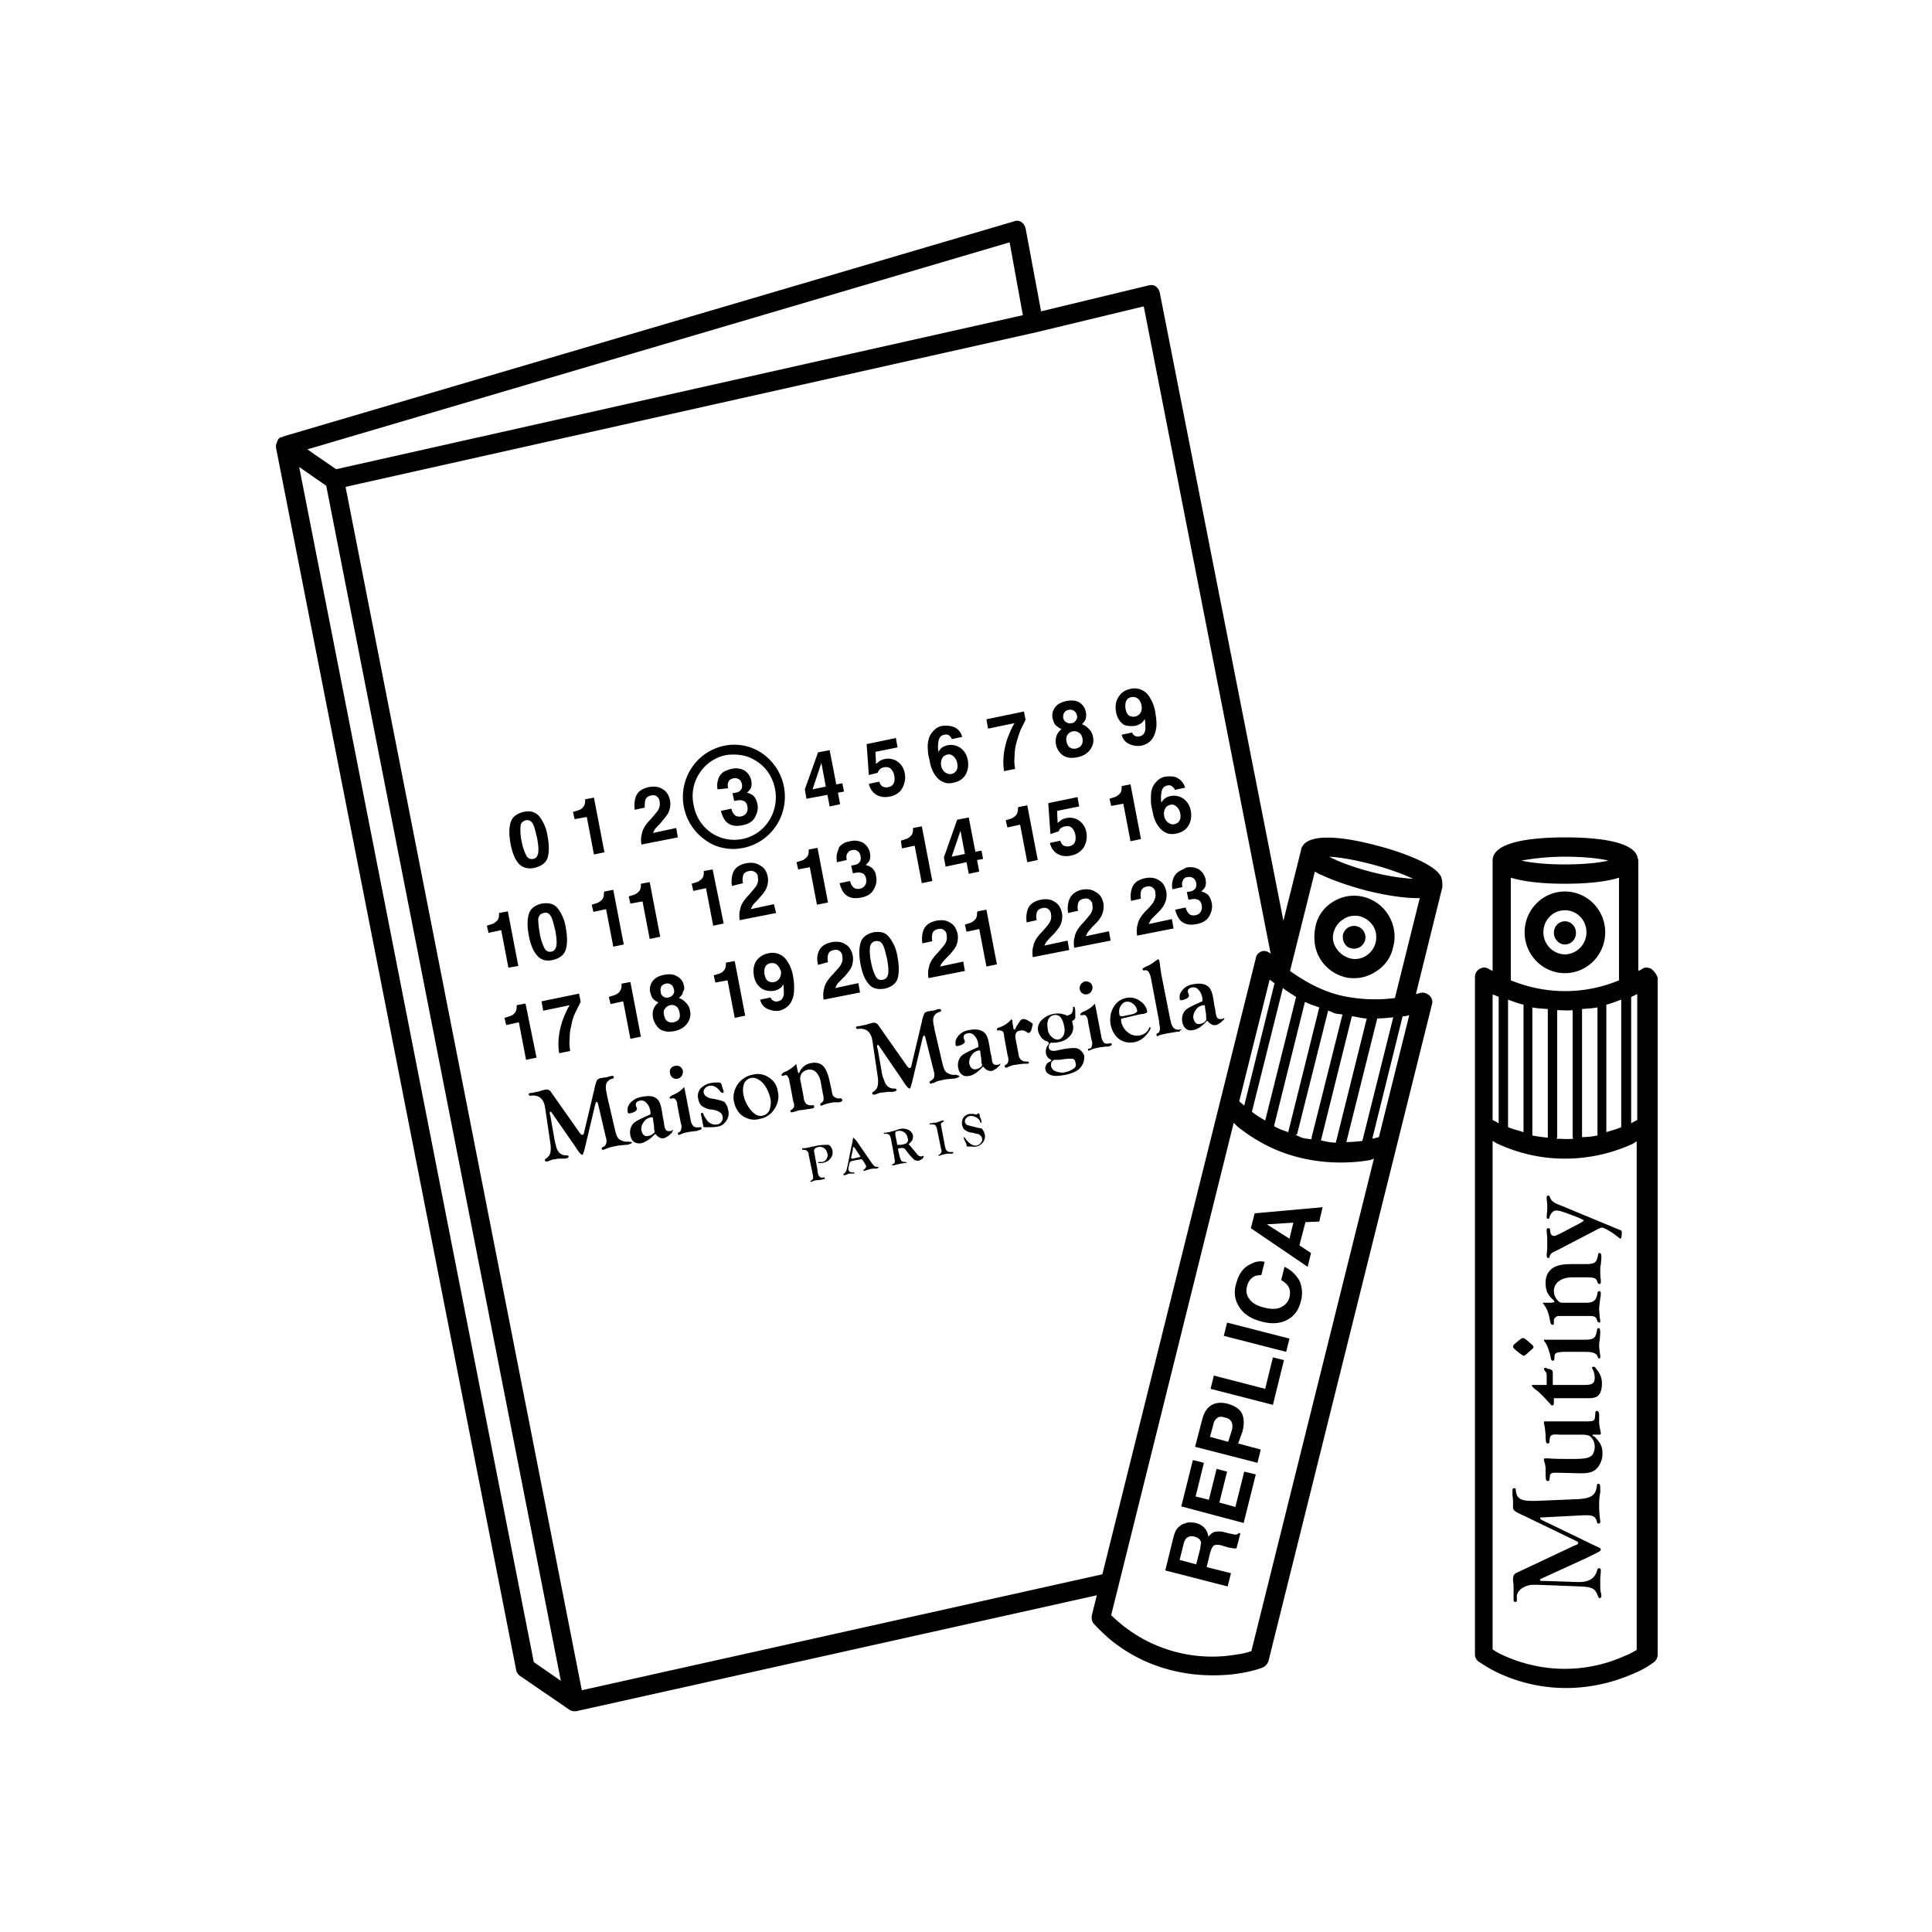 <svg version="1.1" id="Calque_1" xmlns="http://www.w3.org/2000/svg" x="0" y="0" viewBox="0 0 35 35" style="enable-background:new 0 0 35 35" xml:space="preserve"><style>.st0{fill-rule:evenodd;clip-rule:evenodd}</style><path class="st0" d="M9.69 15.72c.12-.03.2-.09.23-.18.03-.1.03-.23 0-.39a.753.753 0 0 0-.15-.36c-.07-.08-.16-.11-.29-.08-.12.03-.2.09-.23.19s-.03.23 0 .39.08.28.15.36c.07.07.17.1.29.07zm-.17-.86c.06-.01.1.01.13.06.03.05.05.14.08.26.02.11.03.2.02.27-.01.06-.04.1-.09.11-.06.01-.1-.01-.13-.07a.917.917 0 0 1-.08-.25.935.935 0 0 1-.02-.27c0-.06.04-.09.09-.11zM10.63 14.8l.13.68.19-.04-.19-.99-.16.03v.04c0 .03-.01.06-.02.08-.02.03-.05.06-.08.07-.02.01-.06.02-.12.04l.03.13.22-.04zM11.69 14.5c.01-.05.05-.08.11-.09.04-.01.08 0 .1.02.03.02.05.06.05.1.01.05 0 .1-.03.15-.02.03-.07.09-.14.17-.09.09-.14.18-.15.25-.02.06-.02.13-.01.2l.66-.13-.03-.17-.42.09.03-.06c.01-.02.04-.05.08-.09l.06-.07c.05-.06.09-.11.11-.15.03-.07.04-.13.03-.21-.02-.1-.06-.17-.13-.21-.07-.05-.16-.06-.26-.04-.13.03-.21.09-.24.2a.48.48 0 0 0-.01.21l.18-.04c0-.06 0-.1.01-.13zM13.19 14.28c-.01-.05-.01-.09.01-.12.01-.03.04-.05.09-.06.04-.01.07 0 .1.02s.04.05.05.08c.01.06 0 .1-.04.13-.02.02-.06.03-.13.04l.03.14c.06-.01.11-.02.14-.01.06.01.09.05.1.11.01.05 0 .09-.02.12s-.05.05-.09.06c-.06.01-.11 0-.14-.05-.02-.02-.03-.05-.04-.09l-.19.04c.02.08.05.14.08.18.07.08.17.11.31.08.11-.02.19-.07.23-.15.04-.08.06-.15.04-.24-.02-.08-.05-.14-.11-.17a.27.27 0 0 0-.08-.03c.02-.01.04-.04.06-.06.03-.05.03-.1.02-.16a.291.291 0 0 0-.12-.18.326.326 0 0 0-.24-.03c-.05.01-.09.03-.12.04a.27.27 0 0 0-.08.07c-.03.04-.04.08-.05.12a.33.33 0 0 0 0 .14l.19-.02zM14.99 14.4l.04.21.19-.04-.04-.21.11-.02-.03-.15-.11.02-.12-.62-.21.04-.24.67.03.17.38-.07zm-.11-.58.08.43-.24.05.16-.48zM15.9 14c.01-.03.03-.06.06-.08.02-.01.04-.02.06-.02.05-.01.09 0 .12.03s.05.07.06.12c.01.05.01.1-.01.14-.02.04-.05.06-.1.07-.04.01-.07 0-.1-.01a.146.146 0 0 1-.06-.09l-.19.04c.02.09.07.16.14.2.07.04.15.05.24.03.11-.02.19-.08.23-.16.04-.08.06-.17.04-.26a.317.317 0 0 0-.14-.22.293.293 0 0 0-.22-.04.3.3 0 0 0-.1.04c-.01.01-.04.03-.06.05l-.01-.22.4-.08-.03-.17-.53.11.04.56.16-.04zM16.97 14.08c.08.09.18.13.3.1.11-.02.19-.08.23-.16.04-.08.05-.17.03-.26a.332.332 0 0 0-.13-.21.305.305 0 0 0-.23-.05.3.3 0 0 0-.1.04c-.03.02-.05.05-.07.08a.529.529 0 0 1 0-.18c.01-.08.05-.12.11-.13.04-.01.08 0 .1.03.02.02.03.03.03.05l.19-.04a.25.25 0 0 0-.13-.17c-.06-.03-.14-.04-.23-.03-.06.01-.11.04-.15.08-.04.04-.07.08-.09.14-.02.06-.03.14-.02.22 0 .05.01.11.03.18.02.14.07.24.13.31zm.11-.36c.02-.03.05-.04.08-.05.04-.01.08 0 .11.03.03.02.06.07.07.12.01.05.01.1-.01.13-.02.04-.05.06-.09.07-.04.01-.08 0-.12-.03a.185.185 0 0 1-.07-.12c-.01-.06 0-.11.03-.15zM18.38 13.1c-.04.06-.08.15-.13.28-.07.21-.09.41-.06.59l.2-.04c-.01-.06-.02-.13-.01-.22 0-.09.01-.17.03-.24.02-.08.05-.17.08-.25l.09-.18-.03-.15-.68.14.03.17.48-.1zM19.23 13.21c-.04.03-.07.07-.09.12a.315.315 0 0 0 .11.35c.07.05.16.06.26.04.11-.02.19-.07.24-.14.05-.07.07-.15.05-.23a.235.235 0 0 0-.07-.14.305.305 0 0 0-.13-.09c.04-.04.07-.08.07-.11.01-.04.01-.08 0-.11a.245.245 0 0 0-.11-.17c-.06-.04-.14-.05-.24-.03-.1.02-.17.06-.21.12a.24.24 0 0 0-.04.2c.01.03.02.07.04.1.03.04.07.06.12.09zm.38.17c.01.05 0 .09-.02.12s-.05.05-.1.06c-.04.01-.08 0-.11-.02s-.05-.06-.06-.11c-.01-.05 0-.09.02-.12s.05-.05.09-.06c.04-.01.08 0 .11.02.04.02.06.06.07.11zm-.33-.47c.02-.03.04-.04.08-.05.04-.01.07 0 .1.02s.04.05.05.08c.01.04 0 .07-.02.09-.02.03-.04.05-.08.05-.04.01-.07 0-.1-.02s-.04-.04-.05-.08c0-.03 0-.06.02-.09zM20.56 13.15a.31.31 0 0 0 .13-.06c.02-.02.03-.04.05-.06.01.08.01.13.01.18-.01.08-.05.12-.11.13-.03.01-.06 0-.08-.01a.102.102 0 0 1-.05-.06l-.19.04c.02.08.07.14.14.17s.14.04.21.03c.15-.03.24-.13.27-.29.02-.09.01-.19-.01-.31a.704.704 0 0 0-.11-.29.31.31 0 0 0-.34-.14c-.1.02-.17.07-.22.15-.05.08-.06.17-.04.28.02.1.07.17.14.22.05.02.13.03.2.02zm-.14-.48c.02-.02.05-.04.08-.04.04-.01.08 0 .12.03.03.03.05.07.06.12.01.07 0 .12-.04.16-.02.02-.04.03-.07.04-.05.01-.09 0-.12-.02s-.05-.07-.06-.12c-.01-.08 0-.13.03-.17zM9.39 17.5l-.19-.99-.16.03v.04c0 .03-.01.06-.02.08a.27.27 0 0 1-.08.07c-.02.01-.06.02-.12.04l.03.13.23-.05.13.68.18-.03zM9.58 16.56c-.03.1-.03.23 0 .39s.08.28.15.36c.07.08.16.11.29.08.12-.03.2-.09.23-.19s.03-.23 0-.39a.753.753 0 0 0-.15-.36c-.07-.08-.16-.1-.29-.08-.12.03-.2.09-.23.19zm.4.04c.03.05.05.14.08.26.02.11.03.2.02.27-.01.06-.04.1-.09.11-.06.01-.1-.01-.13-.07a.917.917 0 0 1-.08-.25c-.02-.12-.03-.21-.03-.27.01-.06.04-.1.1-.11.06-.02.1.01.13.06zM10.94 16.2c0 .03-.01.06-.02.08-.02.03-.05.05-.08.07-.02.01-.06.02-.12.04l.03.13.23-.05.13.68.19-.04-.19-.99-.16.03c-.01.01-.01.03-.01.05zM11.64 16.33l.13.68.19-.04-.19-.99-.16.03v.04c0 .03-.01.06-.02.08-.02.03-.05.05-.08.07-.02.01-.06.02-.12.04l.03.13.22-.04zM12.91 15.75l-.16.03v.04c0 .03-.01.06-.02.08-.02.03-.05.05-.08.07-.02.01-.06.02-.12.04l.03.13.23-.05.13.68.19-.04-.2-.98zM14.02 16.38l-.42.09.03-.06c.01-.02.04-.05.08-.09l.06-.07c.06-.06.09-.11.11-.15.03-.07.04-.13.03-.21-.02-.1-.06-.17-.14-.21-.07-.05-.16-.06-.26-.04-.13.03-.21.09-.24.2a.48.48 0 0 0-.01.21l.2-.05a.277.277 0 0 1 0-.13c.01-.05.05-.08.11-.09.04-.01.08 0 .11.02s.05.05.05.1c.01.05 0 .1-.03.15-.02.03-.07.09-.14.17-.09.09-.14.18-.15.25-.02.06-.02.13-.01.2l.66-.13-.04-.16zM14.67 15.71l.13.68.2-.04-.19-.99-.16.03v.04c0 .03-.01.06-.02.08-.02.03-.05.05-.08.07-.02.01-.06.02-.12.04l.03.13.21-.04zM15.16 15.48c-.01.05 0 .09 0 .14l.18-.04c-.01-.05-.01-.09.01-.12s.04-.05.09-.06c.04-.01.07 0 .1.02s.04.05.05.09c.01.06 0 .1-.04.13-.02.02-.06.03-.13.04l.03.14c.06-.01.11-.02.14-.01.06.01.09.05.1.11.01.05 0 .09-.02.12s-.05.05-.09.06c-.06.01-.11 0-.14-.05-.02-.02-.03-.05-.04-.09l-.19.04c.02.08.05.14.08.18.07.08.17.11.31.08.11-.02.19-.07.23-.15.04-.07.06-.15.04-.24a.21.21 0 0 0-.11-.17.27.27 0 0 0-.08-.03c.02-.01.04-.04.06-.06.03-.05.03-.1.02-.16a.291.291 0 0 0-.12-.18.326.326 0 0 0-.24-.03c-.05.01-.09.02-.12.04a.27.27 0 0 0-.08.07c-.01.04-.03.08-.04.13zM16.34 15.37l.23-.05.13.68.19-.04-.19-.99-.16.03v.04c0 .03-.01.06-.02.08-.02.03-.05.05-.08.07-.02.01-.06.02-.12.04l.02.14zM17.1 15.53l.03.17.38-.08.04.21.19-.04-.04-.21.11-.02-.03-.15-.11.02-.12-.62-.21.04-.24.68zm.38-.06-.24.05.16-.47.08.42zM18.44 14.67c0 .03-.01.06-.02.08-.02.03-.05.05-.08.07-.02.01-.06.02-.12.04l.03.13.23-.05.13.68.19-.04-.19-.99-.16.03c-.01.02-.01.03-.01.05zM19.18 15.06c.01-.03.03-.06.06-.07.02-.01.04-.02.06-.02.05-.01.09 0 .12.03s.05.07.06.12c.01.05.01.1-.01.14-.02.04-.05.06-.1.07-.04.01-.07 0-.1-.01a.146.146 0 0 1-.06-.09l-.19.04c.02.09.07.16.14.2.07.04.15.05.24.03.11-.02.19-.08.24-.16.04-.08.06-.17.04-.26a.317.317 0 0 0-.14-.22.293.293 0 0 0-.22-.04.3.3 0 0 0-.1.04c-.01.01-.04.03-.06.05l-.01-.22.4-.08-.03-.17-.53.11.04.56.15-.05zM20.35 14.56l.13.68.19-.04-.19-.99-.16.03v.04c0 .03-.01.06-.02.08-.02.03-.05.05-.08.07-.02.01-.06.02-.12.04l.03.13.22-.04zM20.85 14.51c0 .05.01.11.03.19.02.13.07.23.13.3.08.09.18.13.3.1.11-.02.19-.08.23-.16.04-.08.05-.17.03-.26a.332.332 0 0 0-.13-.21.305.305 0 0 0-.23-.05.3.3 0 0 0-.1.04c-.03.02-.05.05-.07.08a.529.529 0 0 1 0-.18c.01-.08.05-.12.11-.13.04-.01.07 0 .1.03.02.02.03.03.03.05l.19-.04a.283.283 0 0 0-.13-.17c-.06-.04-.14-.04-.23-.03-.06.01-.11.04-.15.08-.04.04-.07.08-.09.14-.02.06-.02.13-.02.22zm.27.12c.02-.03.05-.04.08-.05.04-.01.08 0 .11.03.03.02.06.07.07.12.01.05.01.1-.01.13-.02.04-.05.06-.09.07-.04.01-.08 0-.12-.03a.185.185 0 0 1-.07-.12c-.01-.06 0-.11.03-.15zM9.52 18.18l-.16.03v.04c0 .03-.01.06-.02.08-.02.03-.05.06-.08.07-.02.01-.06.02-.12.04l.03.13.23-.05.13.68.19-.04-.2-.98zM10.43 18.33l.09-.18-.03-.15-.68.14.03.17.48-.1c-.04.06-.08.15-.13.28-.07.21-.09.41-.06.59l.2-.04c-.01-.06-.02-.13-.01-.22 0-.09.01-.17.03-.24.01-.08.04-.17.08-.25zM11.15 18.02c-.02.01-.06.02-.12.04l.03.13.23-.05.13.68.19-.04-.19-.99-.16.03v.04c0 .03-.01.06-.02.08-.02.04-.05.06-.09.08zM12.39 17.86a.23.23 0 0 0-.12-.17c-.06-.04-.14-.05-.24-.03-.1.02-.17.06-.21.12a.24.24 0 0 0-.04.2c.01.03.02.07.04.1s.06.06.11.08c-.04.03-.07.07-.09.12-.02.05-.02.1-.01.16.02.08.06.15.12.2.07.05.16.06.26.04.11-.02.19-.07.24-.14.05-.07.07-.15.05-.23a.235.235 0 0 0-.07-.14.305.305 0 0 0-.13-.09c.04-.04.07-.07.07-.11.03-.04.03-.07.02-.11zm-.42.11c-.01-.04 0-.07.01-.1.02-.03.05-.04.08-.05.04-.01.07 0 .1.02s.04.05.05.09c.01.04 0 .07-.02.09-.02.03-.04.04-.08.05-.04.01-.07 0-.1-.02-.02-.02-.04-.04-.04-.08zm.33.49c-.02.03-.05.05-.1.06-.04.01-.08 0-.11-.02s-.05-.06-.06-.11c-.01-.05-.01-.09.02-.12.02-.03.05-.05.09-.06.04-.01.08 0 .11.02s.05.06.06.11c.01.05.01.09-.01.12zM13.18 17.76l.13.68.19-.04-.19-.99-.16.03v.04c0 .03-.01.06-.02.08-.02.03-.05.06-.08.07-.02.01-.06.02-.12.04l.03.13.22-.04zM14.38 18.01c.01-.09.01-.19-.01-.31a.704.704 0 0 0-.11-.29.31.31 0 0 0-.34-.14.34.34 0 0 0-.22.14c-.05.08-.06.17-.04.28.02.1.07.17.14.22.07.04.14.05.22.04a.31.31 0 0 0 .13-.06c.02-.02.03-.04.04-.06.01.08.01.13.01.18-.01.08-.05.12-.11.13-.03.01-.06 0-.08-.01a.102.102 0 0 1-.05-.06l-.19.04c.02.08.07.14.14.17s.14.04.21.03c.14-.04.23-.13.26-.3zm-.28-.26c-.02.02-.04.03-.07.04-.05.01-.09 0-.12-.02s-.05-.07-.06-.12c-.01-.07 0-.12.03-.16.02-.02.05-.04.08-.04.05-.01.08 0 .12.03.03.03.05.07.07.12 0 .06-.01.11-.05.15zM15.08 17.66c-.09.09-.14.18-.15.25-.02.06-.02.13-.01.2l.66-.13-.03-.17-.42.09.03-.06c.01-.02.04-.05.08-.09l.07-.07c.05-.06.09-.11.11-.15.03-.07.04-.14.03-.21-.02-.1-.06-.17-.13-.21-.07-.05-.16-.06-.26-.04-.13.03-.21.09-.24.2-.02.06-.02.13 0 .21l.18-.05a.277.277 0 0 1 0-.13c.01-.05.05-.08.11-.09.04-.01.08 0 .1.02.03.02.05.06.05.1.01.05 0 .1-.03.15-.02.04-.07.09-.15.18zM15.82 16.89c-.12.03-.2.09-.23.19s-.03.23 0 .39.08.28.15.36c.07.08.16.1.29.08.12-.03.2-.09.23-.18.03-.1.03-.23 0-.39a.753.753 0 0 0-.15-.36c-.07-.09-.16-.11-.29-.09zm.17.86c-.06.01-.1-.01-.13-.07a.917.917 0 0 1-.08-.25.935.935 0 0 1-.02-.27c.01-.06.04-.1.1-.11.06-.01.1.01.13.06.03.05.05.14.08.26.02.11.03.2.02.27-.01.06-.04.1-.1.11zM16.98 17.27c-.09.09-.14.18-.15.25-.02.06-.02.13-.01.2l.66-.13-.03-.17-.42.09.03-.06c.02-.02.04-.05.08-.09l.07-.07c.05-.06.09-.11.11-.15.03-.07.04-.14.03-.21-.02-.1-.06-.17-.13-.21-.07-.05-.16-.06-.26-.04-.13.03-.21.09-.24.2a.48.48 0 0 0-.01.21l.18-.04a.277.277 0 0 1 0-.13c.01-.05.05-.08.11-.09.04-.01.08 0 .1.02.03.02.05.05.05.1.01.05 0 .1-.03.15-.02.03-.07.09-.14.17zM17.7 16.56c0 .03-.01.06-.02.08-.02.03-.05.05-.08.07-.02.01-.06.02-.12.04l.03.13.23-.05.13.68.19-.04-.19-.99-.16.03c-.01.02-.01.03-.01.05zM18.87 16.89c-.09.09-.14.18-.15.25-.02.06-.02.13-.01.2l.66-.13-.03-.17-.42.09.03-.06c.02-.02.04-.05.08-.09l.07-.07c.05-.06.09-.11.11-.15.03-.07.04-.14.03-.21-.02-.1-.06-.17-.13-.21-.07-.05-.16-.06-.26-.04-.13.03-.21.09-.24.2a.48.48 0 0 0-.01.21l.18-.04a.277.277 0 0 1 0-.13c.01-.05.05-.08.11-.09.04-.01.08 0 .1.02.03.02.05.06.05.1.01.05 0 .1-.03.15-.02.03-.06.08-.14.17zM19.36 16.33a.48.48 0 0 0-.01.21l.18-.04a.277.277 0 0 1 0-.13c.01-.05.05-.08.11-.09.04-.01.08 0 .1.02.03.02.05.05.05.1.01.05 0 .1-.03.15-.02.03-.07.09-.14.17-.09.09-.14.18-.15.25-.02.06-.02.13-.01.2l.66-.13-.03-.17-.42.09.03-.06c.01-.02.04-.05.08-.1l.07-.07c.06-.06.09-.11.11-.15.03-.07.04-.14.03-.21-.02-.1-.06-.17-.14-.21-.07-.05-.16-.06-.26-.04-.12.03-.2.1-.23.21zM20.76 16.5c-.09.09-.14.18-.15.25-.02.06-.02.13-.01.2l.66-.13-.03-.17-.42.09.03-.06c.01-.02.04-.05.08-.09l.07-.07c.06-.06.09-.11.11-.15.03-.07.04-.14.03-.21-.02-.1-.06-.17-.13-.21-.07-.05-.16-.06-.26-.04-.13.03-.21.09-.24.2a.48.48 0 0 0-.01.21l.18-.04a.277.277 0 0 1 0-.13c.01-.05.05-.08.11-.09.04-.01.08 0 .1.02.03.02.05.05.05.1.01.05 0 .1-.03.15-.01.03-.06.09-.14.17zM21.37 15.78a.27.27 0 0 0-.08.07c-.03.04-.04.08-.05.12a.33.33 0 0 0 0 .14l.18-.04c-.01-.05-.01-.09.01-.12a.09.09 0 0 1 .09-.06c.04-.01.07 0 .1.02s.04.05.05.08c.01.06 0 .1-.04.13-.02.02-.06.03-.13.04l.03.14c.06-.01.11-.02.14-.01.06.01.09.05.1.11.01.05 0 .09-.02.12s-.05.05-.09.06c-.06.01-.11 0-.14-.05-.02-.02-.03-.06-.04-.09l-.19.04c.02.08.05.14.08.18.07.08.17.11.31.08.11-.02.19-.07.23-.15.04-.07.06-.15.04-.24-.02-.08-.05-.14-.11-.17a.27.27 0 0 0-.08-.03c.02-.01.04-.04.06-.06.03-.05.03-.1.02-.16a.291.291 0 0 0-.12-.18.326.326 0 0 0-.24-.03c-.04.03-.08.04-.11.06zM14.82 20.75c-.01 0-.03.01-.04.01l-.05.01-.05.01c-.04.01-.08.02-.11.02h-.02c-.01 0-.02.01-.02.02s.01.01.02.01c.02 0 .05 0 .07.02.02.02.03.04.03.07l.07.34c.01.03.01.06.01.09-.01.02-.02.03-.04.04-.01 0-.01.01-.01.01 0 .01.01.01.01.01.01 0 .02 0 .03-.01.03-.01.05-.02.08-.02h.02l.07-.01.03-.01h.01c.01 0 .02-.01.01-.02 0-.01-.01-.01-.01-.01h-.02c-.03.01-.05 0-.07-.02a.202.202 0 0 1-.03-.11l-.06-.33c-.01-.02 0-.04.01-.06.02-.02.04-.02.06-.03.04-.01.08 0 .11.02s.05.06.06.1c.01.03 0 .07-.02.1s-.05.05-.08.05H14.83c-.01 0-.01.01-.01.01 0 .01.01.01.04.01.02 0 .05 0 .07-.01a.2.2 0 0 0 .12-.08c.03-.04.04-.09.03-.14-.01-.04-.03-.08-.07-.1-.04 0-.11 0-.19.01zM15.91 21.14c-.02 0-.04 0-.06-.01-.02-.01-.03-.03-.05-.05l-.29-.42-.02-.02-.03-.03c-.01.01-.01.02-.01.04l-.01.05-.02.09c0 .01-.01.03-.01.05l-.06.3c-.01.03-.01.06-.03.09-.01.01-.02.03-.03.03-.01 0-.01.01-.01.02s.01.01.01.01.02 0 .04-.01c.03-.01.05-.02.07-.02h.07c.01 0 .01-.01.01-.01 0-.01-.01-.01-.02-.01-.05 0-.08-.01-.09-.05v-.03l.01-.04c0-.02.01-.05.02-.07l.04-.02.06-.01c.03-.01.07-.01.1-.02.01 0 .02.01.03.02.02.03.04.06.06.1 0 .01 0 .03-.01.04l-.03.03-.01.01c0 .01.01.01.01.01h.01l.1-.03c.04-.01.07-.01.11-.01h.02l.01-.01c.02-.01.02-.01.01-.02.01.01 0 0 0 0zm-.33-.18-.13.03c-.02 0-.03 0-.03-.01v-.02l.03-.13v-.02c0-.01 0-.02.01-.03.01 0 .02.01.04.04l.08.12v.01c.02 0 .01.01 0 .01zM16.73 20.94c-.01 0-.01 0 0 0-.02 0-.02.01-.03.01-.02 0-.03 0-.05-.01a.12.12 0 0 1-.05-.05l-.06-.07-.05-.06-.02-.02s0-.01-.01-.01c0 0 0-.01.01-.01.02-.02.04-.04.06-.07.01-.03.01-.06.01-.08a.159.159 0 0 0-.08-.1c-.04-.02-.1-.03-.14-.02-.02 0-.05.01-.1.03-.04.01-.08.02-.11.03-.02 0-.05.01-.07.01h-.02c-.01 0-.01.01-.01.01 0 .01.01.01.02.01.03 0 .06 0 .08.02.02.02.02.04.03.07l.06.32v.02l.01.04v.05c-.01.01-.02.03-.04.03-.01 0-.01.01-.01.01 0 .01.01.01.02.01h.02l.03-.01.04-.01c.02 0 .03-.01.05-.01.02 0 .05-.01.07-.01h.02c.01 0 .01 0 .01-.01s-.01-.01-.02-.01c-.02 0-.05 0-.07-.02-.02-.03-.03-.07-.04-.11l-.02-.09v-.02l.02-.01h.03c.02-.01.04 0 .05 0 .02.01.04.03.05.05.04.05.08.1.13.15.02.02.06.03.09.03l.06-.03c.03-.03.04-.04.03-.06.01 0 0 0 0 0zm-.3-.24c-.01.01-.02.02-.03.02-.03.01-.06.02-.1.02h-.04c-.01-.01-.01-.02-.01-.03l-.03-.15v-.05c.01-.01.02-.02.04-.02.08-.02.16.03.18.11v.01c.02.04.01.07-.01.09zM17.17 20.86c-.02-.01-.03-.03-.04-.05l-.01-.04-.07-.37c0-.02-.01-.03 0-.05.01-.01.02-.02.04-.03.01 0 .01-.01.01-.01 0-.01-.01-.01-.02-.01-.02 0-.04.01-.07.02l-.03.01c-.02.01-.04.01-.06.01-.02 0-.04.01-.05.01h-.02c-.01 0-.01.01-.01.01s0 .01.01.01h.03c.02 0 .04 0 .06.01.01.01.02.03.03.05l.08.39c.01.02.01.04 0 .06-.01.02-.02.03-.04.04l-.01.01c0 .01.01.01.01.01.01 0 .02-.01.03-.01.02-.01.04-.01.07-.02.03-.01.06-.01.09-.01h.04c.02 0 .03-.01.03-.02s-.01-.01-.02-.01c-.04 0-.06 0-.08-.01zM17.63 20.41c-.04-.01-.08-.02-.11-.03-.02-.01-.03-.03-.04-.05 0-.02 0-.05.02-.07.02-.02.04-.04.06-.04.04-.01.08 0 .12.02.04.02.07.05.08.09 0 .01.01.02.01.01.01 0 .01-.01.01-.02v-.01l-.01-.04-.02-.04v-.02l-.01-.03c0-.01-.01-.01-.01-.01h-.01l-.01.01s-.01 0-.01.01h-.03l-.03-.01h-.08a.19.19 0 0 0-.11.07c-.02.04-.03.09-.02.13.01.04.02.07.05.09.04.03.09.05.14.05l.07.02c.03 0 .05.01.07.03.01.01.03.03.03.05.01.03 0 .06-.02.08-.02.03-.04.04-.07.05-.04.01-.08 0-.12-.03a.346.346 0 0 1-.1-.11l-.01-.01c-.01 0-.01.01-.01.02.01.03.02.05.03.07.01.02.02.04.02.06 0 .01 0 .01.01.02h.07c.03 0 .07.01.1 0a.2.2 0 0 0 .12-.08c.03-.04.04-.09.03-.14a.238.238 0 0 0-.06-.11c-.05 0-.1-.02-.15-.03zM11.38 20.68c-.06.01-.11-.01-.16-.04-.04-.03-.06-.09-.08-.18l-.01-.04-.13-.56-.01-.06c-.02-.08-.02-.14 0-.18.02-.04.06-.07.11-.08.01 0 .02-.01.02-.03 0-.01-.02-.02-.03-.02h-.01c-.01 0-.02.01-.04.01-.03.01-.06.02-.09.02-.02 0-.04.01-.05.01-.02 0-.03 0-.04.01-.02 0-.04.02-.05.04-.02.05-.03.09-.04.14l-.19.8c0 .02-.01.03-.03.04-.01 0-.03-.01-.05-.04l-.52-.74a.095.095 0 0 0-.1-.04c-.01 0-.04.01-.08.02-.03.01-.05.02-.08.02l-.04.01-.05.01h-.02c-.02 0-.04.02-.03.03 0 .02.02.02.04.02.05-.01.11 0 .16.03.05.04.08.1.09.16l.01.06.09.61c.01.06.01.12 0 .17-.01.05-.04.08-.08.11-.01 0-.02.02-.02.03 0 .01.01.02.03.02h.01c.02 0 .03-.01.04-.01.04-.02.08-.03.12-.03.02-.01.05-.01.07-.01h.07c.02 0 .04 0 .06-.01.02 0 .03-.01.03-.03 0-.02-.02-.02-.05-.02-.08 0-.14-.05-.17-.14l-.02-.08-.01-.04-.08-.46-.01-.03c0-.03 0-.04.01-.04h.01l.01.01.41.59.06.09c.04.06.07.09.09.09.01 0 .02-.03.03-.07l.01-.03.19-.8c.01-.04.02-.06.03-.06.01 0 .01.01.02.02l.14.6.01.04c.01.03.01.07 0 .1a.09.09 0 0 1-.06.06c-.01 0-.02.02-.02.03 0 .01.01.02.02.02h.01c.03-.01.05-.02.08-.03.05-.02.1-.03.16-.04.03-.01.08-.01.16-.02.03 0 .05 0 .06-.01.04-.01.06-.02.06-.04-.04 0-.06-.01-.07-.01zM12.19 20.47c-.01 0-.01.01-.02.01-.01.01-.02.01-.04.01-.05.01-.08-.02-.09-.08-.01-.03-.01-.08-.03-.16-.01-.07-.02-.13-.03-.18-.02-.09-.05-.15-.1-.18-.06-.04-.15-.04-.25-.02-.08.01-.16.05-.22.12-.02.03-.04.06-.04.1v.05c0 .02.01.03.03.03h.01c.09-.02.13-.05.13-.09l-.01-.02c0-.01-.01-.02-.01-.03-.01-.05.02-.08.07-.09.04-.01.09 0 .12.04.04.04.06.09.07.14 0 .02.01.05 0 .07-.14.06-.24.11-.28.14-.07.05-.1.15-.08.24.01.05.03.09.07.12.04.02.08.03.13.02.07-.02.16-.07.25-.17.05.06.1.09.15.08.02 0 .05-.02.07-.03l.03-.02.03-.03c.02-.01.03-.03.03-.05.02-.01.02-.02.01-.02zm-.35.06a.19.19 0 0 1-.1.05c-.06.01-.1-.02-.12-.1-.01-.05.01-.11.04-.15.03-.05.08-.08.14-.09h.02l.01.02v.02l.01.07c.01.04.01.08.01.12.02.03.01.05-.01.06zM12.56 20.4a.225.225 0 0 1-.05-.12l-.1-.52-.01-.04v-.01c0-.01-.01-.01-.01-.01s-.01 0-.01.01c-.06.06-.12.1-.2.13-.03.02-.05.03-.05.05 0 0 0 .01.01.01s.02.01.02 0h.02c.02-.01.04 0 .06.02.02.03.03.06.03.1l.06.31.01.04c.01.03.01.05 0 .08 0 .02-.01.04-.02.05l-.03.02c-.01 0-.01.01-.01.02s.01.02.02.02.02-.01.03-.01c.04-.02.08-.03.13-.04.01 0 .04-.01.07-.01l.07-.01c.02 0 .03 0 .04-.01.05-.01.07-.02.07-.04s-.01-.02-.03-.02c-.06.01-.1 0-.12-.02zM13.07 19.94l-.12-.03-.07-.01c-.07-.02-.12-.05-.13-.1-.01-.03 0-.06.02-.08.02-.03.05-.04.08-.05.06-.01.12.01.18.08.03.04.05.05.06.05.01 0 .02-.01.02-.02v-.01l-.01-.03-.02-.06-.01-.04a.055.055 0 0 0-.05-.03c-.05 0-.09 0-.14.01-.07.01-.14.05-.19.1-.04.05-.06.12-.04.19.01.05.03.1.07.13.05.03.11.06.18.06.05.01.1.02.14.05.03.02.05.05.05.08.01.03 0 .07-.02.09-.02.03-.05.05-.08.05a.183.183 0 0 1-.17-.06c-.03-.04-.06-.08-.08-.13 0-.01-.01-.02-.02-.02s-.01 0-.02.01v.03l.01.04.02.1c0 .01 0 .02.01.04v.02c0 .01.01.02.02.02h.1c.05 0 .09 0 .14-.01.07-.01.12-.05.16-.11.04-.06.05-.13.03-.2a.267.267 0 0 0-.07-.14s-.03-.01-.05-.02zM13.93 19.52a.358.358 0 0 0-.3-.05c-.11.02-.21.09-.27.18-.06.09-.09.21-.06.32.02.1.08.2.16.25.09.06.2.08.3.05a.39.39 0 0 0 .27-.18c.06-.09.09-.21.06-.32a.347.347 0 0 0-.16-.25zm.01.59c-.02.05-.07.09-.12.1-.07.02-.14-.01-.21-.09a.619.619 0 0 1-.14-.28.376.376 0 0 1 .01-.21c.02-.05.07-.09.12-.1.07-.02.15.02.22.09.07.08.12.19.14.3.01.06 0 .13-.02.19zM15.22 19.9c-.03 0-.06 0-.09-.02-.02-.01-.03-.02-.04-.03-.01-.03-.02-.05-.02-.08l-.04-.18c-.03-.14-.07-.23-.12-.28-.05-.05-.13-.07-.22-.05-.08.01-.16.07-.2.15 0 .01-.01.02-.02.03-.01 0-.01 0-.01-.01l-.01-.03-.01-.05-.01-.05c0-.01-.01-.02-.01-.02s-.01 0-.01.01c-.05.05-.11.09-.17.12-.03.01-.05.02-.07.04-.01.01-.01.02-.01.03 0 0 0 .01.01.01h.01l.04-.01c.02-.01.04 0 .05.02.02.03.03.06.03.09l.01.04.06.32.01.03c.01.03.01.05 0 .08a.12.12 0 0 1-.05.05c-.01 0-.01.01-.01.02s.01.02.02.02h.01c.01 0 .03-.01.04-.01.04-.01.08-.03.12-.03.03 0 .07-.01.14-.02.03 0 .05-.01.07-.01.01 0 .03-.01.03-.03v-.01c0-.01-.02-.02-.03-.02-.04.01-.08 0-.11-.02a.166.166 0 0 1-.05-.12l-.06-.31c-.01-.04 0-.08.02-.12a.19.19 0 0 1 .11-.07c.05-.01.11 0 .15.04.05.05.08.12.09.19l.04.22c.01.03.01.07.01.1-.01.02-.02.04-.04.05-.01 0-.02.02-.02.03 0 .01.01.02.02.02s.02-.01.03-.01c.04-.02.09-.03.13-.04.02 0 .04-.01.06-.01h.1c.04-.01.06-.02.06-.04-.01-.03-.03-.04-.04-.03zM17.31 19.47c-.06.01-.11-.01-.16-.04-.04-.03-.06-.09-.08-.18l-.01-.04-.13-.56-.01-.06c-.02-.08-.02-.14 0-.18.02-.04.06-.07.11-.08.01 0 .02-.01.02-.03 0-.01-.02-.02-.03-.02h-.01c-.01 0-.02 0-.04.01-.03.01-.06.02-.09.02-.02 0-.04.01-.05.01-.02 0-.03 0-.04.01-.02 0-.04.02-.05.04-.02.05-.03.09-.04.14l-.19.8c0 .02-.01.03-.03.04-.01 0-.03-.01-.05-.04l-.52-.74a.095.095 0 0 0-.1-.04c-.01 0-.04.01-.08.02-.03.01-.05.02-.08.02l-.04.01-.05.01h-.02c-.03.01-.04.02-.03.03 0 .02.02.02.04.02.05-.01.11 0 .16.03.05.04.08.1.09.16l.01.06.09.61c.01.06.01.12 0 .17-.01.05-.04.08-.08.11-.01 0-.02.02-.02.03 0 .01.01.02.03.02h.01c.01 0 .03-.01.04-.01.04-.02.08-.03.13-.03.02 0 .05-.01.07-.01h.07c.02 0 .04 0 .06-.01.02 0 .03-.01.03-.03 0-.02-.02-.02-.05-.02-.08 0-.14-.05-.17-.14l-.03-.08-.01-.04-.08-.46-.01-.03c0-.03 0-.04.01-.04h.01l.01.01.41.6.06.09c.04.06.07.09.09.09.01 0 .02-.03.03-.07l.01-.03.19-.8c.01-.04.02-.06.03-.06s.01.01.02.02l.15.6.01.04c.01.03.01.07 0 .1s-.04.05-.06.06c-.01 0-.02.02-.02.03 0 .01.01.02.02.02h.01c.03-.01.05-.01.08-.03.05-.02.1-.03.15-.04.03-.01.08-.01.16-.02.03 0 .05 0 .06-.01.04-.01.06-.02.06-.04-.04-.01-.05-.02-.07-.02zM18.12 19.27c-.01 0-.01.01-.02.01-.01.01-.02.01-.04.01-.05.01-.08-.02-.09-.08 0-.03-.01-.08-.03-.16-.01-.07-.02-.13-.03-.18-.02-.09-.05-.15-.1-.18-.06-.04-.14-.05-.25-.03-.08.01-.16.05-.21.12-.02.03-.04.06-.04.1v.04c0 .02.01.03.03.03h.01c.09-.02.13-.05.13-.09l-.01-.02c0-.01-.01-.02-.01-.03-.01-.05.01-.08.07-.09.04-.01.09 0 .12.04.04.04.06.09.07.14 0 .02.01.05 0 .07-.14.06-.24.11-.28.14-.07.05-.1.15-.08.24.01.05.03.09.07.12.04.03.08.03.13.02.07-.01.16-.07.25-.17.05.06.1.09.15.08.03 0 .05-.02.07-.03l.03-.02.03-.03c.02-.01.03-.03.03-.05.02 0 .01-.01 0 0 0-.01 0-.01 0 0zm-.34.05a.19.19 0 0 1-.1.05c-.06.01-.1-.02-.12-.1-.01-.05.01-.11.04-.15.03-.05.08-.08.13-.09h.02l.01.02v.02l.01.07c.01.04.01.08.01.12.02.03.01.05 0 .06zM18.53 18.46c-.03.01-.05.03-.06.05l-.06.09c-.01.03-.02.05-.03.05-.01 0-.01 0-.02-.01v-.01l-.01-.06-.01-.05v-.03c0-.01-.01-.02-.02-.02 0 0-.01 0-.01.01l-.03.03a.49.49 0 0 1-.2.11c-.01 0-.02.02-.02.03 0 .01.01.02.02.02.03-.01.05 0 .08.01.02.02.03.05.03.09l.06.33.01.04c.02.08 0 .13-.04.15-.01 0-.02.01-.02.03 0 .01.01.02.02.02h.01c.01 0 .02 0 .03-.01l.05-.02c.03-.01.06-.02.09-.02.06-.01.12-.02.19-.02h.03c.01 0 .02-.01.02-.02s-.02-.02-.03-.02c-.09.01-.15-.04-.16-.14l-.05-.26c-.02-.1.01-.15.08-.16.04-.01.08 0 .11.02l.03.02c.01 0 .02.01.02 0 .02 0 .04-.03.05-.08.01-.02.01-.05.02-.07 0-.02-.03-.04-.07-.06a.186.186 0 0 0-.11-.04zM19.5 18.99c-.06-.01-.18 0-.35.04-.09.02-.14 0-.15-.05 0-.02 0-.04.01-.06.01-.02.02-.03.04-.03h.03c.03 0 .06 0 .09-.01.08-.01.16-.05.21-.11.05-.05.07-.12.06-.19 0-.01-.01-.02-.01-.05 0-.01-.01-.02-.01-.03.02-.01.04-.03.05-.04.01-.01.01-.02.01-.03v-.07c0-.03 0-.07-.01-.1 0-.02-.01-.02-.02-.02s-.02.01-.01.02c0 .03-.01.06-.02.09-.02.03-.06.04-.09.05a.366.366 0 0 0-.25-.03c-.08.01-.16.06-.22.12-.05.06-.07.13-.05.2.01.04.03.07.05.1.02.03.05.05.09.07.02 0 .03.01.05.03v.02l-.02.03c-.03.04-.04.1-.03.15.01.04.03.07.06.09l.03.02.01.01c-.01.01-.02.02-.04.03a.09.09 0 0 0-.06.06c-.01.02-.02.05-.01.08.01.05.05.08.11.1.06.02.15.01.26-.01.13-.03.22-.07.27-.14.05-.06.07-.14.06-.21-.03-.07-.08-.12-.14-.13zm-.52-.36a.292.292 0 0 1 .01-.16c.02-.04.05-.07.1-.08.1-.02.16.05.19.21.01.05.01.1-.01.15-.02.04-.05.07-.09.08-.04.01-.09-.01-.12-.04a.209.209 0 0 1-.08-.16zm.48.72c-.04.03-.09.06-.15.07-.06.02-.12.01-.18-.01a.132.132 0 0 1-.09-.1c0-.02 0-.05.01-.07.01-.02.03-.03.05-.04h.04c.03 0 .07 0 .12-.01.06-.01.11-.01.17-.01.03.01.05.03.05.06.02.05.01.09-.02.11zM20 18.89a.225.225 0 0 1-.05-.12l-.1-.52-.01-.04v-.01c0-.01-.01-.01-.01-.01-.01 0-.01 0-.01.01-.06.06-.12.1-.2.13-.03.02-.05.03-.05.05 0 0 0 .01.01.01h.04c.02-.01.04 0 .06.02.02.03.03.06.03.1l.06.31.01.04c.01.03.01.05 0 .08 0 .02-.01.04-.02.05l-.04.01c-.01 0-.01.01-.01.02s.01.02.02.01c.01 0 .02-.01.03-.01.04-.02.08-.03.13-.04.01 0 .04-.01.07-.01l.07-.01h.04c.05-.01.07-.02.07-.04s-.01-.02-.03-.02c-.05.01-.09.01-.11-.01zM20.83 18.61c-.01 0-.01.01-.01.01l-.02.04c-.04.06-.1.09-.17.1a.252.252 0 0 1-.2-.06.322.322 0 0 1-.12-.2v-.04c.01-.01.02-.01.03-.01l.03-.01.09-.02.17-.04.05-.01h.02l.04-.01c.03-.01.05-.02.04-.05a.272.272 0 0 0-.12-.17.303.303 0 0 0-.26-.06c-.1.02-.18.08-.23.17-.05.09-.07.2-.05.31.02.1.07.2.15.26.08.06.18.08.28.06.1-.02.18-.08.24-.16.04-.05.06-.09.05-.1.01 0 0-.01-.01-.01zm-.55-.23c-.01-.05-.01-.11.02-.15.02-.04.05-.07.09-.08.05-.01.09 0 .13.03a.2.2 0 0 1 .08.12c.01.03-.02.05-.07.07-.01 0-.04.01-.09.02-.02 0-.04.01-.06.01-.02.01-.05.01-.07.01-.03-.01-.03-.02-.03-.03zM21.4 18.65h-.03c-.04.01-.08 0-.11-.03a.225.225 0 0 1-.05-.12l-.01-.03-.16-.81c-.01-.06-.02-.13-.03-.21 0-.02-.01-.04-.01-.05 0-.01-.01-.02-.02-.02s-.01 0-.02.01l-.03.02c-.05.04-.11.08-.17.1-.02.01-.03.02-.05.03-.01 0-.01.01-.01.02s.01.02.02.02h.01c.03-.01.06 0 .08.03.03.05.04.1.05.16l.14.74v.03l.01.05c.01.06 0 .11-.04.13-.01 0-.02.01-.02.03 0 .01.01.02.02.02s.01 0 .02-.01c.05-.02.11-.03.16-.04l.18-.03h.03c.01 0 .02-.01.01-.02.04-.01.04-.02.03-.02zM22.18 18.44c-.01 0-.01.01-.02.01-.01.01-.02.01-.04.01-.05.01-.08-.02-.09-.08-.01-.03-.01-.08-.03-.16-.01-.07-.02-.13-.03-.18-.02-.09-.05-.15-.1-.18-.06-.04-.14-.05-.25-.03-.08.01-.16.05-.21.12-.02.03-.04.06-.04.1v.04c0 .02.01.03.03.03h.01c.09-.02.13-.05.13-.09l-.01-.02c0-.01 0-.02-.01-.03-.01-.05.02-.08.07-.09.04-.01.09 0 .12.04.04.04.06.09.07.14 0 .02.01.05 0 .07-.14.06-.24.11-.28.14-.07.05-.1.15-.08.24.01.05.03.09.07.12.04.03.08.03.13.02.07-.01.16-.07.25-.17.05.06.1.09.15.08.03 0 .05-.02.07-.03l.03-.02.03-.03c.02-.01.03-.03.03-.05.02 0 .01 0 0 0 .01 0 .01 0 0 0zm-.34.06a.19.19 0 0 1-.1.05c-.06.01-.1-.02-.12-.1-.01-.05.01-.11.04-.15.03-.05.08-.08.14-.09h.02l.01.02v.02l.01.07c.01.04.01.08.01.12.01.02 0 .04-.01.06zM12.14 19.45c.01.06.07.11.14.09.06-.01.1-.08.09-.14a.111.111 0 0 0-.14-.09c-.07.01-.11.07-.09.14zM19.56 17.92c.01.06.07.11.14.09.06-.01.1-.08.09-.14-.01-.06-.07-.1-.14-.09-.06.02-.1.08-.09.14z"/><path class="st0" d="M12.78 15.22c.15.11.33.16.51.16.06 0 .12-.01.18-.02.24-.05.45-.19.59-.4a.954.954 0 0 0-.25-1.31.887.887 0 0 0-.69-.14c-.24.05-.45.19-.59.4a.954.954 0 0 0 .25 1.31zm-.11-1.21c.11-.17.28-.29.48-.33.05-.01.1-.01.15-.01.15 0 .29.04.42.13.17.11.28.29.32.49.04.2 0 .41-.11.58a.745.745 0 0 1-1.04.22.752.752 0 0 1-.32-.49.75.75 0 0 1 .1-.59zM29.91 17.55c-.06-.03-.12-.03-.17.01l-.06.03v-2.01c0-.01-.01-.02-.01-.03-.05-.33-.83-.38-1.31-.38-.49 0-1.32.05-1.32.42v2l-.06-.03a.151.151 0 0 0-.17-.01c-.06.03-.09.09-.09.15v12.27c0 .06.03.11.08.14.12.08.24.15.35.2.39.18.8.27 1.22.27s.83-.09 1.22-.26c.12-.05.24-.11.36-.2.05-.03.08-.09.08-.14V17.71a.339.339 0 0 0-.12-.16zm-2.54.21V15.9c.29.09.69.11.98.11.29 0 .7-.02.98-.11v1.86c-.63.26-1.32.26-1.96 0zm-.24.29c.01 0 .01 0 .02.01v2.29c-.03-.02-.07-.04-.11-.06v-2.27c.03 0 .06.02.09.03zm.19.06c.09.03.18.07.28.09v2.31c-.09-.03-.18-.05-.28-.09v-2.31zm.44.14c.09.02.18.02.28.03V20.61c-.09-.01-.19-.02-.28-.04v-2.32zm.45 2.35v-2.3c.09 0 .18.01.28 0v2.3c0 .01.01.02.01.03-.1.01-.2 0-.3 0 0-.01.01-.02.01-.03zm.45 0v-2.32c.09-.01.18-.01.28-.03v2.32c-.1.02-.19.03-.28.03-.01.01 0 0 0 0zm.44-2.4c.09-.02.18-.06.27-.09v2.31c-.09.04-.18.06-.27.09V18.2zm.45-.14c.01 0 .01 0 .02-.01.03-.01.06-.03.09-.04v2.28c-.04.02-.08.04-.11.06v-2.29zm-1.2-2.54c.35 0 .61.03.79.07-.17.04-.44.07-.79.07-.35 0-.61-.03-.79-.07.18-.03.44-.07.79-.07zM29.43 30c-.69.31-1.47.31-2.17 0-.07-.03-.15-.07-.22-.12v-9.21c.03.01.06.04.09.05.39.18.8.27 1.22.27.42 0 .83-.09 1.21-.26.03-.01.06-.04.09-.05v9.21c-.07.04-.14.08-.22.11z"/><path class="st0" d="M28.35 16.15c-.4 0-.73.33-.73.74s.33.74.73.74c.4 0 .73-.33.73-.74s-.33-.74-.73-.74zm0 1.14a.4.4 0 0 1-.39-.4c0-.22.17-.4.39-.4s.39.18.39.4a.4.4 0 0 1-.39.4z"/><path class="st0" d="M28.35 16.69c-.11 0-.2.09-.2.21 0 .11.09.21.2.21.11 0 .2-.09.2-.21s-.09-.21-.2-.21zM29 28.45c0-.03-.01-.04-.03-.04-.02 0-.03.01-.04.05-.04.13-.14.2-.32.2h-.04l-.59-.02c-.08 0-.08 0-.08-.02 0-.01 0-.01.02-.02l.83-.38c.24-.12.25-.12.25-.15 0-.02-.02-.03-.11-.07l-.93-.45c-.05-.02-.06-.04-.06-.05 0-.01.01-.01.03-.01l.77-.04h.04c.12 0 .17.03.19.12.01.03.01.03.03.03.02 0 .03-.01.03-.03v-.01c-.02-.17-.02-.22-.02-.3 0-.04 0-.13.02-.22v-.08c0-.06-.01-.08-.03-.08-.02 0-.03.01-.03.03-.02.18-.1.24-.38.25l-.72.03h-.08c-.21 0-.28-.05-.29-.2 0-.02-.01-.03-.03-.03-.02 0-.03.01-.03.04v.06c0 .05.01.09.01.12V27.3c0 .06.02.08.2.16l.93.45c.03.01.05.03.05.04 0 .02-.01.03-.07.05l-1.04.49c-.05.02-.07.06-.07.11 0 .01 0 .06.01.11v.26c0 .04.01.05.03.05.03 0 .03-.01.03-.05-.01-.09.02-.14.08-.19.06-.04.13-.07.22-.07h.08l.77.03c.22.01.27.04.32.18.01.02.01.03.03.03.02 0 .03-.01.03-.04 0-.01 0-.03-.01-.06-.01-.04-.01-.1-.01-.16v-.1c.01-.1.01-.11.01-.14zM28.85 26c0-.01.01-.01.02-.01h.09c.03 0 .04 0 .04-.02v-.02c-.03-.14-.03-.15-.03-.23v-.08c0-.05-.01-.08-.04-.08-.02 0-.03.01-.03.06-.01.13-.01.13-.21.13H27.99c-.02 0-.02 0-.02.02v.02c.02.07.02.11.03.2 0 .14.01.16.04.16.02 0 .03-.01.03-.04.01-.12.03-.13.18-.12h.41c.06 0 .1.01.13.02.06.04.1.11.1.2 0 .07-.03.15-.07.17-.06.04-.13.05-.34.05-.13 0-.34 0-.42-.01H28c-.02 0-.03 0-.03.02 0 .01 0 .03.01.05.02.07.02.09.02.17 0 .16.01.17.04.17.02 0 .03-.01.03-.03.01-.07.01-.07.01-.08.01-.02.03-.04.08-.04h.05c.04 0 .39.01.44.01.12 0 .2-.02.26-.07a.39.39 0 0 0 .12-.29c0-.12-.03-.19-.15-.31-.02 0-.03-.01-.03-.02zM27.75 25.1c0 .01.02.03.05.06.07.04.2.18.28.27.02.02.02.03.04.03s.03-.01.03-.06v-.07h.63c.06 0 .12-.01.15-.03.06-.04.09-.12.09-.23a.37.37 0 0 0-.07-.23c-.03-.04-.06-.08-.07-.08-.03 0-.04.01-.04.02s0 .01.01.02c.02.03.04.11.04.15 0 .11-.04.14-.19.14h-.57v-.22c0-.04-.01-.05-.06-.07-.02 0-.05-.01-.05-.01-.01-.01-.02-.01-.03-.01-.01 0-.02.01-.02.02 0 0 0 .01.01.02l.01.02c.01.01.01.02.02.02 0 .01.01.03.01.06v.17h-.22c-.05 0-.05 0-.05.01zM27.6 24.56c.02 0 .02 0 .1-.07s.08-.07.08-.09c0-.01-.01-.03-.05-.06-.1-.09-.12-.1-.14-.1-.02 0-.05.02-.13.09-.04.03-.05.05-.05.07 0 .01.01.02.05.06.1.08.13.1.14.1zM28.99 24.15c0-.07-.01-.09-.03-.09-.02 0-.02.01-.03.04-.02.14-.06.17-.22.17h-.72c-.02 0-.02 0-.02.01 0 0 0 .01.01.02.05.07.08.15.11.28.01.06.02.07.04.07s.03-.01.03-.05c0-.09.02-.1.16-.11h.4c.12 0 .18.02.21.06.03.06.03.06.04.06.02 0 .02-.01.02-.02v-.04c-.01-.05-.02-.14-.02-.17 0-.01 0-.05.01-.1l.01-.13zM28.07 23.87c.02.12.03.13.06.13.01 0 .02-.01.02-.02v-.06c0-.03.02-.05.05-.07.02-.01.02-.01.15-.01h.41c.14 0 .15.01.18.1.01.01.02.02.03.02.02 0 .02-.01.02-.03 0-.01 0-.03-.01-.06 0-.03-.01-.14-.01-.16 0-.03.01-.1.02-.19.01-.05.01-.06.01-.09s-.01-.04-.03-.04c-.02 0-.02.01-.03.03-.02.14-.07.18-.21.18h-.39c-.06 0-.08 0-.11-.03a.25.25 0 0 1-.08-.18c0-.15.13-.25.34-.25h.23c.16 0 .2.01.22.09.01.02.02.03.03.03.02 0 .03-.01.03-.03v-.05c-.01-.03-.01-.14-.01-.18 0-.02 0-.05.01-.09.01-.11.01-.11.01-.13 0-.06-.01-.08-.03-.08-.02 0-.03.01-.03.04-.03.14-.06.16-.24.16h-.21c-.15 0-.23.01-.31.04-.12.05-.19.15-.19.3 0 .14.04.22.13.3.02.02.03.03.03.04 0 .01-.03.02-.08.02h-.11c-.01 0-.02 0-.02.01 0 0 0 .01.01.01.07.1.08.13.11.25zM28.28 21.84c-.14-.05-.18-.09-.2-.15-.01-.02-.01-.03-.03-.03s-.03.01-.03.02v.04c0 .03.01.07.01.12v.07c-.01.12-.01.13-.01.14 0 .02.01.03.03.03.01 0 .02-.01.02-.03.02-.07.07-.12.12-.12.07 0 .12.02.41.13.06.03.09.04.09.05 0 .01-.02.02-.05.04l-.38.2c-.07.03-.08.04-.1.04-.05 0-.07-.02-.08-.11 0-.02-.01-.03-.03-.03-.02 0-.03.01-.03.03v.03c.01.11.01.13.01.22 0 .06 0 .12-.01.19v.03c0 .02.01.04.03.04.01 0 .02 0 .02-.02.02-.06.03-.07.14-.12l.73-.38c.04-.02.06-.03.08-.03.04 0 .16.07.24.13.09.07.09.07.1.07.01 0 .02-.04.02-.12 0-.02-.01-.03-.04-.04l-1.06-.44zM26.1 15.87c-.16-.28-.99-.51-1.15-.55-.48-.13-1.29-.28-1.38.07v.01l-.32 1.28L21.01 5.3a.19.19 0 0 0-.07-.11c-.04-.03-.08-.03-.13-.02l-1.95.47-.28-1.5a.2.2 0 0 0-.08-.12.143.143 0 0 0-.13-.01L5.12 7.91s0 .01-.01.01-.03 0-.04.01c-.03.02-.05.06-.06.11L5 8.05v.06l4.35 22.14c.01.05.03.08.07.11l.89.61c.03.02.06.03.09.03h.04l9.43-2.1-.09.36c-.01.06 0 .12.04.16.1.11.2.2.29.28.33.27.71.46 1.12.56.24.06.49.09.74.09.17 0 .34-.01.51-.04.12-.02.26-.05.39-.1.05-.02.09-.06.11-.12l2.96-11.89c.02-.06 0-.13-.05-.17-.05-.04-.11-.06-.17-.04-.02.01-.05.01-.07.02l.48-1.94v-.02c0-.06 0-.11-.03-.18zm-1.24-.21c.34.09.59.19.74.26-.18-.01-.44-.04-.78-.13s-.59-.19-.74-.27c.18.01.44.05.78.14zm-.12.47c.12.03.57.14.93.14h.05l-.45 1.81a2.8 2.8 0 0 1-1-.05c-.32-.08-.62-.24-.9-.44l.45-1.8c.04.02.08.05.12.06.21.1.5.2.8.28zm-.06 4.54c-.1.01-.19.02-.29.02l.56-2.24c.1 0 .19-.01.29-.02l-.56 2.24zm-1.61-2.87c.01 0 .01.01.02.01l-.55 2.22c-.03-.03-.06-.05-.09-.08l.55-2.2c.02.01.05.03.07.05zm.17.1c.08.06.16.11.24.16l-.56 2.24c-.08-.05-.17-.1-.24-.16l.56-2.24zm.4.25c.08.04.17.07.26.1l-.56 2.25v.01c-.09-.03-.18-.06-.26-.11l.56-2.25zm-.14 2.39.56-2.23c.05.01.09.04.13.05.04.01.09.01.13.02l-.56 2.23v.03c-.05-.01-.1-.01-.14-.02-.05-.01-.1-.04-.15-.06.02-.01.03-.01.03-.02zm.43.12.56-2.25c.09.01.18.04.27.04l-.56 2.25c-.09 0-.18-.02-.27-.04zM18.29 4.39l.24 1.32L6.09 8.5l-.38-.26-.14-.1 12.72-3.75zM9.67 30.11 5.42 8.46l.49.34 4.25 21.65-.49-.34zm.87.51L6.26 8.82l12.51-2.8 1.95-.47 2.3 11.73a.174.174 0 0 0-.15-.05c-.06.02-.11.06-.12.13l-2.78 11.16-9.43 2.1zm12.13-.71c-.08.03-.17.05-.25.06a2.602 2.602 0 0 1-2.1-.54c-.06-.05-.12-.1-.19-.17l2.22-8.92.07.07c.34.27.71.46 1.12.56.24.06.49.09.74.09.17 0 .34-.01.51-.04.03 0 .07-.02.1-.03l-2.22 8.92zm2.31-9.31-.12.03.55-2.22h.02c.03 0 .07-.01.1-.02l-.55 2.21z"/><path class="st0" d="M23.91 17.36c.1.17.26.29.45.34.06.02.12.02.18.02.13 0 .26-.04.37-.11.17-.1.29-.26.33-.46.05-.19.02-.39-.08-.56a.735.735 0 0 0-.45-.34.709.709 0 0 0-.55.08c-.17.1-.29.26-.33.46s-.02.4.08.57zm.25-.47a.4.4 0 0 1 .18-.24.36.36 0 0 1 .2-.06c.03 0 .06 0 .1.01.1.03.18.09.24.18a.4.4 0 0 1-.14.54.37.37 0 0 1-.29.04.43.43 0 0 1-.24-.18.336.336 0 0 1-.05-.29z"/><path class="st0" d="M24.48 17.18a.206.206 0 1 0 .1-.4.206.206 0 0 0-.25.15c-.02.11.04.23.15.25zM22.38 27.8c-.02 0-.05-.01-.11-.02l-.08-.02a.384.384 0 0 0-.18-.01c-.04.01-.08.04-.12.09a.272.272 0 0 0-.08-.17.315.315 0 0 0-.15-.08c-.04-.01-.09-.01-.12-.01-.04 0-.07.02-.11.03-.04.02-.08.05-.11.09-.03.04-.05.1-.07.18l-.14.57 1.13.29.06-.24-.44-.11.06-.25c.02-.07.04-.12.07-.14.03-.02.08-.02.15 0l.1.03c.03.01.07.01.1.02h.06l.07-.27-.03-.01c-.01.02-.03.03-.06.03zm-.64.27-.07.27-.3-.08.07-.28c.01-.05.03-.09.05-.11.04-.04.09-.05.16-.03.06.02.1.05.11.11-.01.03-.01.07-.02.12zM22.38 27.3l-.29-.08.14-.56-.19-.05-.14.56-.24-.06.15-.61-.2-.05-.21.84 1.13.3.22-.88-.21-.05zM22.51 25.93c.03-.13.03-.23-.01-.32-.04-.08-.12-.14-.26-.18-.12-.03-.22-.02-.3.03-.08.05-.13.14-.16.25l-.13.5 1.13.29.06-.24-.41-.11.08-.22zm-.26.19-.33-.09.06-.22c.01-.06.04-.1.07-.12.03-.03.08-.03.14-.01.06.01.1.04.12.08.02.04.02.09.01.14l-.07.22zM22.92 25.16l-.93-.24-.06.24 1.13.29.2-.81-.2-.05zM22.17 24.2l1.13.29.06-.24-1.13-.29zM23.27 22.95l-.06.24a.4.4 0 0 1 .12.1c.04.06.05.13.03.21-.02.08-.07.14-.15.18-.08.04-.18.04-.3.01-.13-.03-.22-.08-.27-.15a.245.245 0 0 1-.05-.23c.02-.09.06-.14.12-.18.03-.02.08-.03.14-.03l.06-.24a.318.318 0 0 0-.23.03c-.15.06-.24.18-.29.38-.04.14-.02.28.05.39.08.14.22.23.41.28.18.05.34.04.47-.03.13-.07.21-.18.25-.35a.55.55 0 0 0-.03-.36.597.597 0 0 0-.27-.25zM22.66 22.25l1.03.7.06-.25-.21-.14.11-.42.25-.01.06-.26-1.23.11-.07.27zm.77-.1-.07.29-.41-.26.48-.03z"/></svg>